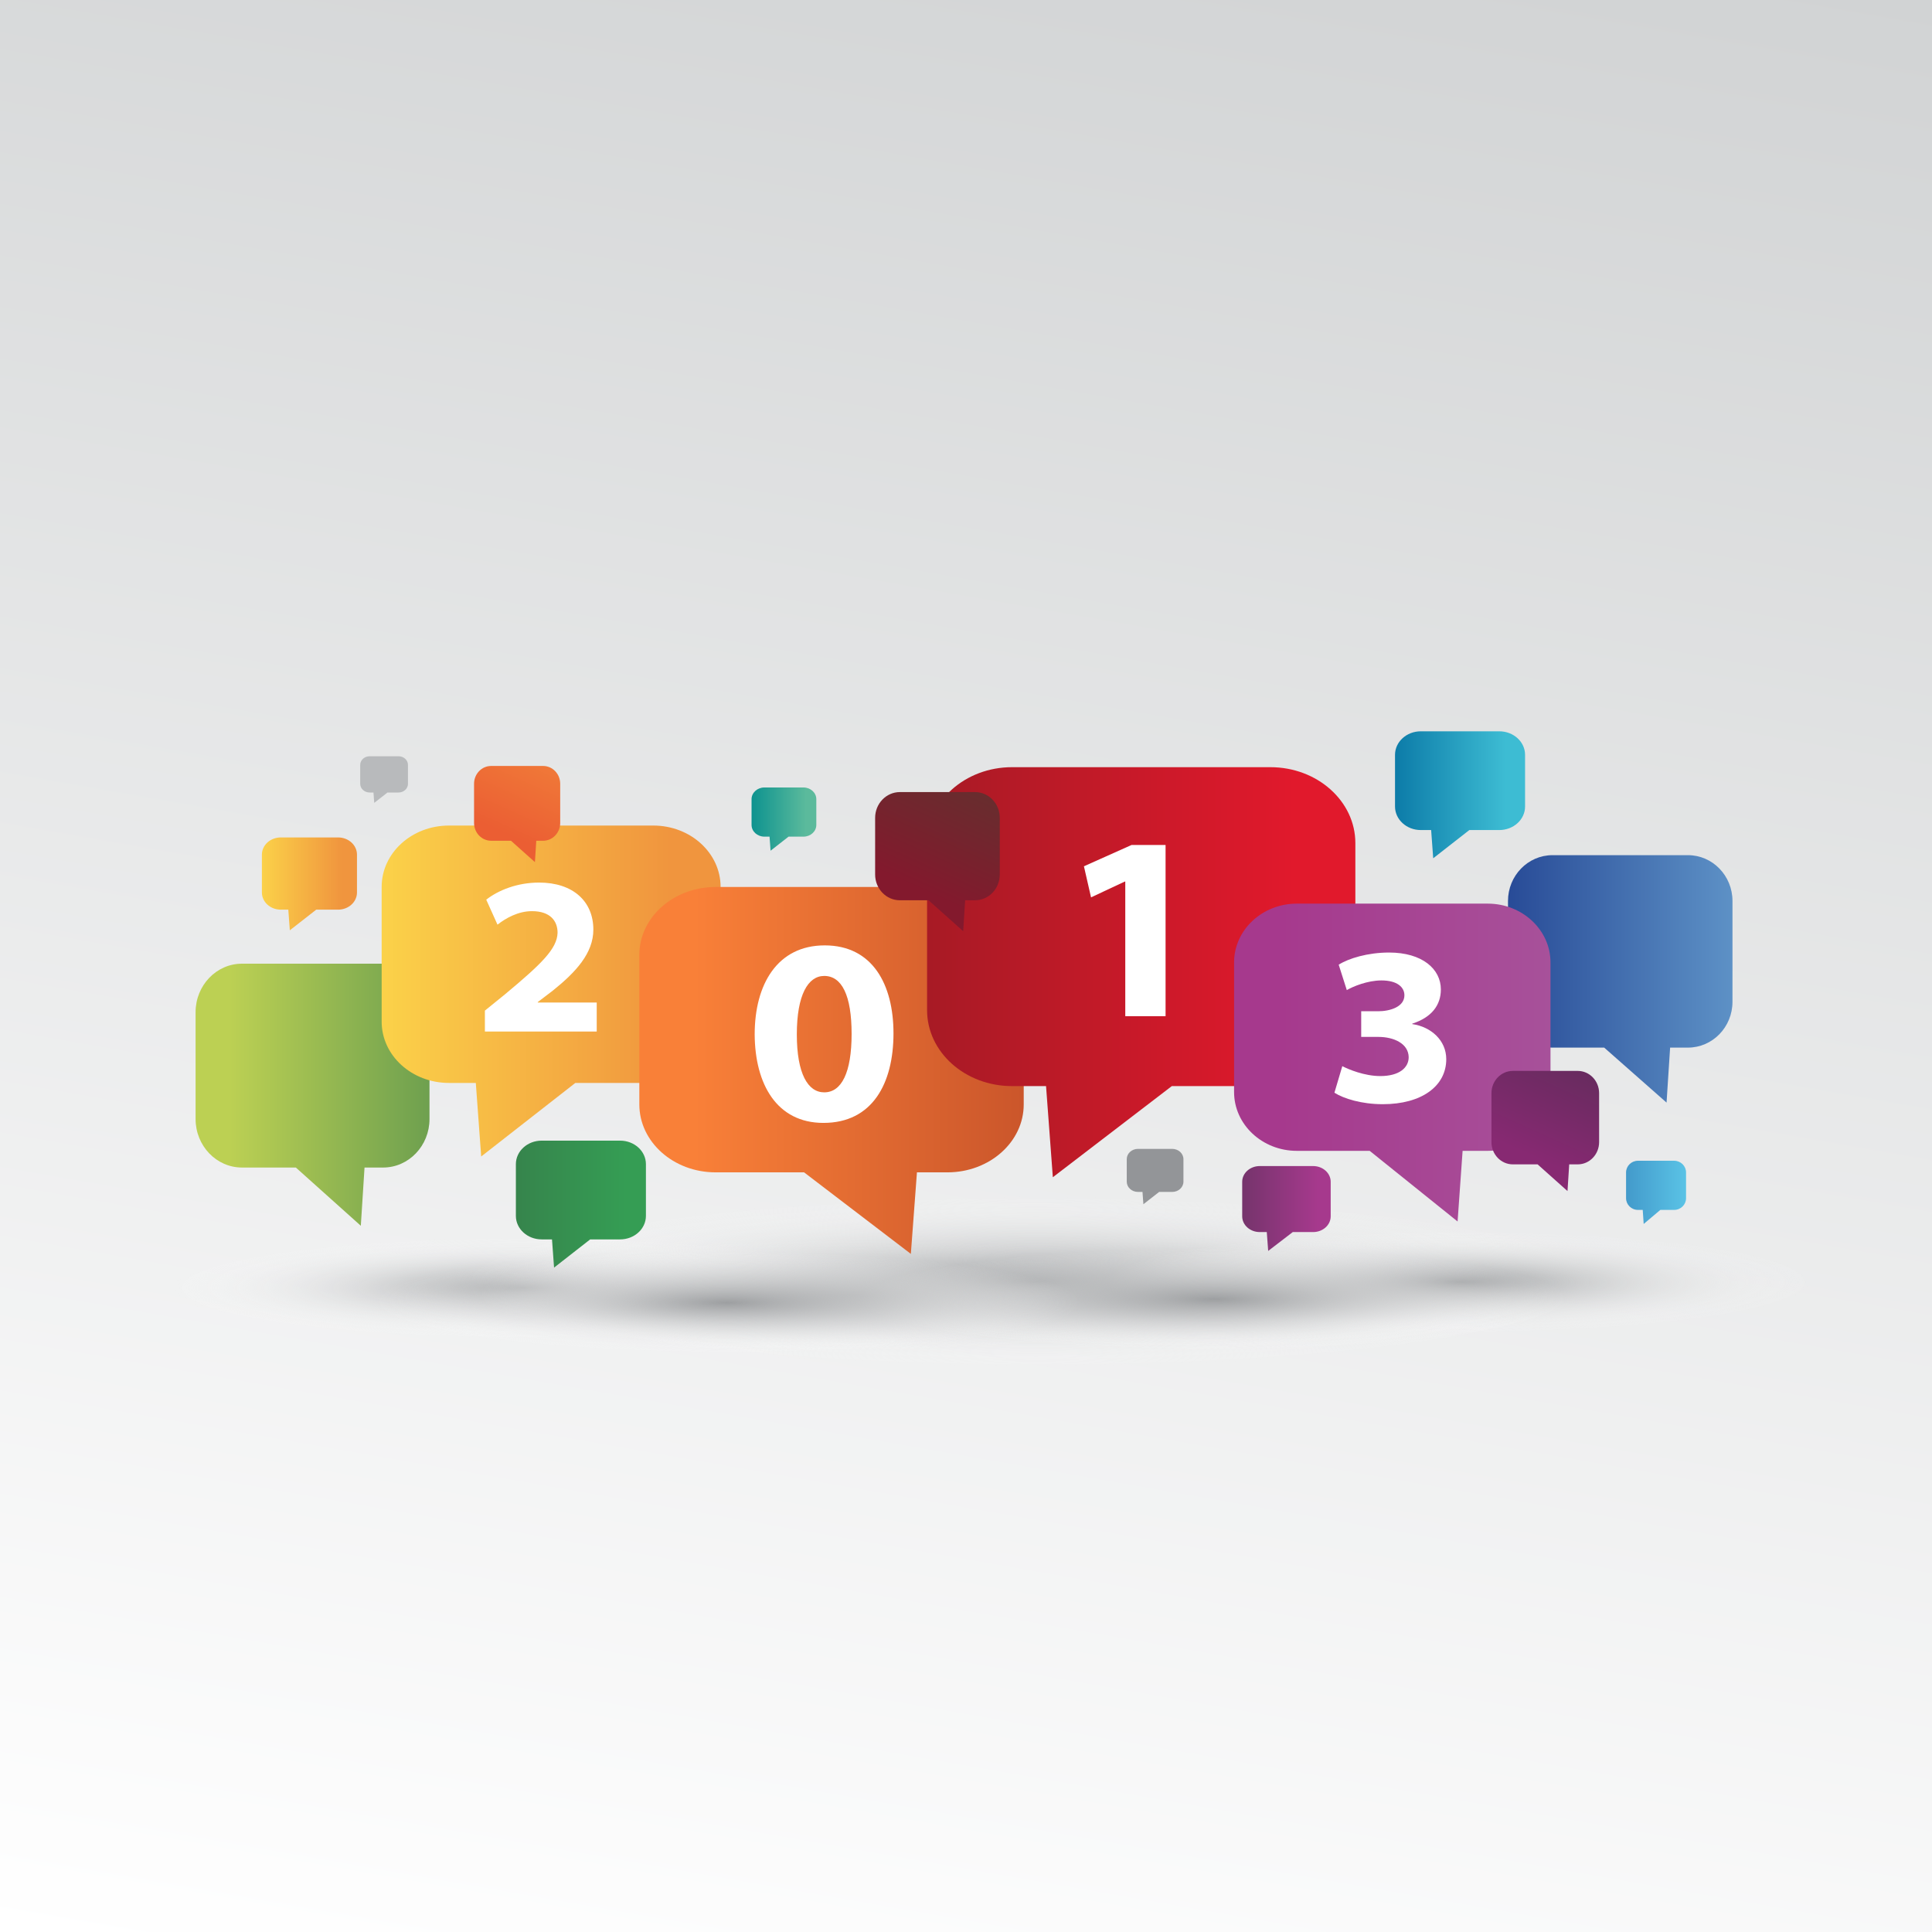 <?xml version="1.0" encoding="UTF-8" standalone="no"?>
<!-- Generator: Adobe Illustrator 15.1.0, SVG Export Plug-In . SVG Version: 6.00 Build 0)  -->

<svg
   xmlns:dc="http://purl.org/dc/elements/1.1/"
   xmlns:cc="http://creativecommons.org/ns#"
   xmlns:rdf="http://www.w3.org/1999/02/22-rdf-syntax-ns#"
   xmlns:svg="http://www.w3.org/2000/svg"
   xmlns="http://www.w3.org/2000/svg"
   xmlns:sodipodi="http://sodipodi.sourceforge.net/DTD/sodipodi-0.dtd"
   xmlns:inkscape="http://www.inkscape.org/namespaces/inkscape"
   version="1.1"
   id="Layer_1"
   x="0px"
   y="0px"
   width="1700"
   height="1700"
   viewBox="0 0 1700 1700"
   enable-background="new 0 0 1700.791 850.39"
   xml:space="preserve"
   inkscape:version="0.48.2 r9819"
   sodipodi:docname="Fotolia_47361787_V3.svg"><rect x="0" y="0" width="1700" height="1700" fill="#333333" stroke="none"/><defs
   id="defs214" /><sodipodi:namedview
   pagecolor="#ffffff"
   bordercolor="#666666"
   borderopacity="1"
   objecttolerance="10"
   gridtolerance="10"
   guidetolerance="10"
   inkscape:pageopacity="0"
   inkscape:pageshadow="2"
   inkscape:window-width="1920"
   inkscape:window-height="1174"
   id="namedview212"
   showgrid="false"
   inkscape:zoom="0.5"
   inkscape:cx="665.1964"
   inkscape:cy="850"
   inkscape:window-x="-4"
   inkscape:window-y="-4"
   inkscape:window-maximized="1"
   inkscape:current-layer="Layer_1"
   fit-margin-top="0"
   fit-margin-left="0"
   fit-margin-right="0"
   fit-margin-bottom="0"
   showguides="true"
   inkscape:guide-bbox="true" />
<linearGradient
   id="SVGID_1_"
   gradientUnits="userSpaceOnUse"
   x1="807.018"
   y1="920.996"
   x2="893.772"
   y2="-70.604"
   gradientTransform="matrix(1,0,0,1.999,1e-5,-4e-5)">
	<stop
   offset="0"
   style="stop-color:#FFFFFF"
   id="stop4" />
	<stop
   offset="1"
   style="stop-color:#D1D3D4"
   id="stop6" />
</linearGradient>
<rect
   x="0"
   y="0"
   width="1700"
   height="1700"
   id="rect8"
   style="fill:url(#SVGID_1_)" />
<g
   id="g10"
   transform="translate(-0.395,424.805)">
	
		<radialGradient
   id="SVGID_2_"
   cx="79.717"
   cy="2058.697"
   r="180.074"
   gradientTransform="matrix(2.024,0,0,0.291,298.798,109.283)"
   gradientUnits="userSpaceOnUse">
		<stop
   offset="0"
   style="stop-color:#9D9FA1"
   id="stop13" />
		<stop
   offset="0.853"
   style="stop-color:#FFFFFF;stop-opacity:0"
   id="stop15" />
	</radialGradient>
	<ellipse
   cx="460.177"
   cy="707.541"
   rx="373.537"
   ry="51.005"
   id="ellipse17"
   sodipodi:cx="460.177"
   sodipodi:cy="707.54102"
   sodipodi:rx="373.53699"
   sodipodi:ry="51.005001"
   style="fill:url(#SVGID_2_)"
   d="m 833.714,707.541 c 0,28.169 -167.238,51.005 -373.537,51.005 -206.299,0 -373.537,-22.836 -373.537,-51.005 0,-28.169 167.238,-51.005 373.537,-51.005 206.299,0 373.537,22.836 373.537,51.005 z" />
	
		<radialGradient
   id="SVGID_3_"
   cx="384.143"
   cy="2136.597"
   r="180.074"
   gradientTransform="matrix(2.13,0,0,0.319,-68.442,33.25)"
   gradientUnits="userSpaceOnUse">
		<stop
   offset="0"
   style="stop-color:#9D9FA1"
   id="stop20" />
		<stop
   offset="0.853"
   style="stop-color:#FFFFFF;stop-opacity:0"
   id="stop22" />
	</radialGradient>
	<ellipse
   cx="749.741"
   cy="714.576"
   rx="393.003"
   ry="55.971"
   id="ellipse24"
   sodipodi:cx="749.74103"
   sodipodi:cy="714.57599"
   sodipodi:rx="393.00299"
   sodipodi:ry="55.971001"
   style="fill:url(#SVGID_3_)"
   d="m 1142.744,714.576 c 0,30.912 -175.953,55.971 -393.003,55.971 -217.05,0 -393.003,-25.059 -393.003,-55.971 0,-30.912 175.953,-55.971 393.003,-55.971 217.05,0 393.003,25.059 393.003,55.971 z" />
	
		<radialGradient
   id="SVGID_4_"
   cx="519.358"
   cy="2123.941"
   r="180.074"
   gradientTransform="matrix(2.13,0,0,0.319,-68.442,33.25)"
   gradientUnits="userSpaceOnUse">
		<stop
   offset="0"
   style="stop-color:#9D9FA1"
   id="stop27" />
		<stop
   offset="0.853"
   style="stop-color:#FFFFFF;stop-opacity:0"
   id="stop29" />
	</radialGradient>
	<ellipse
   cx="1037.735"
   cy="710.54"
   rx="393.004"
   ry="55.971"
   id="ellipse31"
   sodipodi:cx="1037.735"
   sodipodi:cy="710.53998"
   sodipodi:rx="393.004"
   sodipodi:ry="55.971001"
   style="fill:url(#SVGID_4_)"
   d="m 1430.739,710.54 c 0,30.912 -175.954,55.971 -393.004,55.971 -217.05,0 -393.004,-25.059 -393.004,-55.971 0,-30.912 175.954,-55.971 393.004,-55.971 217.05,0 393.004,25.059 393.004,55.971 z" />
	
		<radialGradient
   id="SVGID_5_"
   cx="371.544"
   cy="1918.451"
   r="180.074"
   gradientTransform="matrix(3.265,0,0,0.49,-300.981,-237.074)"
   gradientUnits="userSpaceOnUse">
		<stop
   offset="0"
   style="stop-color:#9D9FA1"
   id="stop34" />
		<stop
   offset="0.853"
   style="stop-color:#FFFFFF;stop-opacity:0"
   id="stop36" />
	</radialGradient>
	<ellipse
   cx="912.258"
   cy="702.58"
   rx="602.524"
   ry="85.97"
   id="ellipse38"
   sodipodi:cx="912.258"
   sodipodi:cy="702.58002"
   sodipodi:rx="602.52399"
   sodipodi:ry="85.970001"
   style="fill:url(#SVGID_5_)"
   d="m 1514.782,702.58 c 0,47.48 -269.759,85.97 -602.524,85.97 -332.765,0 -602.524,-38.49 -602.524,-85.97 0,-47.48 269.759,-85.97 602.524,-85.97 332.765,0 602.524,38.49 602.524,85.97 z" />
	
		<radialGradient
   id="SVGID_6_"
   cx="487.274"
   cy="2041.518"
   r="180.074"
   gradientTransform="matrix(2.024,0,0,0.291,298.798,109.283)"
   gradientUnits="userSpaceOnUse">
		<stop
   offset="0"
   style="stop-color:#9D9FA1"
   id="stop41" />
		<stop
   offset="0.853"
   style="stop-color:#FFFFFF;stop-opacity:0"
   id="stop43" />
	</radialGradient>
	<ellipse
   cx="1285.231"
   cy="702.548"
   rx="373.537"
   ry="51.005"
   id="ellipse45"
   sodipodi:cx="1285.231"
   sodipodi:cy="702.54797"
   sodipodi:rx="373.53699"
   sodipodi:ry="51.005001"
   style="fill:url(#SVGID_6_)"
   d="m 1658.768,702.548 c 0,28.169 -167.238,51.005 -373.537,51.005 -206.299,0 -373.537,-22.836 -373.537,-51.005 0,-28.169 167.238,-51.005 373.537,-51.005 206.299,0 373.537,22.836 373.537,51.005 z" />
	
		<radialGradient
   id="SVGID_7_"
   cx="380.592"
   cy="2093.172"
   r="180.074"
   gradientTransform="matrix(2.024,0,0,0.291,298.798,109.283)"
   gradientUnits="userSpaceOnUse">
		<stop
   offset="0"
   style="stop-color:#9D9FA1"
   id="stop48" />
		<stop
   offset="0.853"
   style="stop-color:#FFFFFF;stop-opacity:0"
   id="stop50" />
	</radialGradient>
	<ellipse
   cx="1069.263"
   cy="717.559"
   rx="373.537"
   ry="51.005"
   id="ellipse52"
   sodipodi:cx="1069.2629"
   sodipodi:cy="717.55902"
   sodipodi:rx="373.53699"
   sodipodi:ry="51.005001"
   style="fill:url(#SVGID_7_)"
   d="m 1442.8,717.559 c 0,28.169 -167.238,51.005 -373.537,51.005 -206.299,0 -373.537,-22.836 -373.537,-51.005 0,-28.169 167.238,-51.005 373.537,-51.005 206.299,0 373.537,22.836 373.537,51.005 z" />
	
		<radialGradient
   id="SVGID_8_"
   cx="168.671"
   cy="2103.529"
   r="180.074"
   gradientTransform="matrix(2.024,0,0,0.291,298.798,109.283)"
   gradientUnits="userSpaceOnUse">
		<stop
   offset="0"
   style="stop-color:#9D9FA1"
   id="stop55" />
		<stop
   offset="0.853"
   style="stop-color:#FFFFFF;stop-opacity:0"
   id="stop57" />
	</radialGradient>
	<ellipse
   cx="640.252"
   cy="720.569"
   rx="373.537"
   ry="51.005"
   id="ellipse59"
   sodipodi:cx="640.25201"
   sodipodi:cy="720.56897"
   sodipodi:rx="373.53699"
   sodipodi:ry="51.005001"
   style="fill:url(#SVGID_8_)"
   d="m 1013.789,720.569 c 0,28.169 -167.238,51.005 -373.537,51.005 -206.299,0 -373.537,-22.836 -373.537,-51.005 0,-28.169 167.238,-51.005 373.537,-51.005 206.299,0 373.537,22.836 373.537,51.005 z" />
</g>
<linearGradient
   id="SVGID_9_"
   gradientUnits="userSpaceOnUse"
   x1="-543.254"
   y1="416.76"
   x2="-337.43"
   y2="416.76"
   gradientTransform="matrix(1,0,0,-1,715.354,1380.034)">
	<stop
   offset="0.147"
   style="stop-color:#BCD053"
   id="stop62" />
	<stop
   offset="1"
   style="stop-color:#6EA04F"
   id="stop64" />
</linearGradient>
<path
   d="m 377.925,984.628 c 0,23.587 -18.284,42.707 -40.837,42.707 h -16.334 l -3.266,51.25 -57.176,-51.25 h -47.373 c -22.555,0 -40.838,-19.118 -40.838,-42.707 v -93.953 c 0,-23.587 18.283,-42.71 40.838,-42.71 h 124.149 c 22.558,0 40.837,19.123 40.837,42.71 v 93.953 l 0,0 z"
   id="path66"
   inkscape:connector-curvature="0"
   style="fill:url(#SVGID_9_)" />
<linearGradient
   id="SVGID_10_"
   gradientUnits="userSpaceOnUse"
   x1="3935.772"
   y1="557.77"
   x2="4842.774"
   y2="557.77"
   gradientTransform="matrix(-0.329,0,0,-0.296,1928.133,1037.341)">
	<stop
   offset="0.147"
   style="stop-color:#F0953E"
   id="stop69" />
	<stop
   offset="1"
   style="stop-color:#FBD249"
   id="stop71" />
</linearGradient>
<path
   d="m 335.83,898.977 c 0,29.773 26.489,53.917 59.176,53.917 h 23.666 l 4.73,64.719 82.841,-64.719 h 68.634 c 32.681,0 59.175,-24.144 59.175,-53.917 v -118.636 c 0,-29.776 -26.494,-53.918 -59.175,-53.918 h -179.871 c -32.681,0 -59.176,24.142 -59.176,53.918 v 118.636 l 0,0 z"
   id="path73"
   inkscape:connector-curvature="0"
   style="fill:url(#SVGID_10_)" />
<linearGradient
   id="SVGID_11_"
   gradientUnits="userSpaceOnUse"
   x1="-3688.681"
   y1="322"
   x2="-2707.167"
   y2="322"
   gradientTransform="matrix(0.345,0,0,-0.296,1833.684,1037.341)">
	<stop
   offset="0.147"
   style="stop-color:#F98038"
   id="stop76" />
	<stop
   offset="1"
   style="stop-color:#CB562B"
   id="stop78" />
</linearGradient>
<path
   d="m 900.794,971.791 c 0,33.014 -30.043,59.778 -67.115,59.778 h -26.841 l -5.365,71.752 -93.952,-71.752 h -77.842 c -37.064,0 -67.115,-26.765 -67.115,-59.778 v -131.531 c 0,-33.013 30.05,-59.779 67.115,-59.779 h 204.001 c 37.065,0 67.114,26.766 67.114,59.779 v 131.531 l 0,0 z"
   id="path80"
   inkscape:connector-curvature="0"
   style="fill:url(#SVGID_11_)" />
<linearGradient
   id="SVGID_12_"
   gradientUnits="userSpaceOnUse"
   x1="3805.2"
   y1="526.991"
   x2="4850.565"
   y2="526.991"
   gradientTransform="matrix(-0.36,0,0,-0.314,2564.38,1021.149)">
	<stop
   offset="0.147"
   style="stop-color:#E1192C"
   id="stop83" />
	<stop
   offset="1"
   style="stop-color:#A81A25"
   id="stop85" />
</linearGradient>
<path
   d="m 815.753,888.867 c 0,36.897 33.474,66.812 74.777,66.812 h 29.906 l 5.977,80.193 104.684,-80.193 h 86.73 c 41.297,0 74.779,-29.914 74.779,-66.812 v -147.002 c 0,-36.897 -33.482,-66.811 -74.779,-66.811 h -227.297 c -41.293,0 -74.778,29.914 -74.778,66.811 l 10e-4,147.002 0,0 z"
   id="path87"
   inkscape:connector-curvature="0"
   style="fill:url(#SVGID_12_)" />
<linearGradient
   id="SVGID_13_"
   gradientUnits="userSpaceOnUse"
   x1="611.55"
   y1="518.702"
   x2="809.081"
   y2="518.702"
   gradientTransform="matrix(1,0,0,-1,715.354,1380.034)">
	<stop
   offset="0"
   style="stop-color:#284B97"
   id="stop90" />
	<stop
   offset="1"
   style="stop-color:#5D91C6"
   id="stop92" />
</linearGradient>
<path
   d="m 1524.436,881.493 c 0,22.269 -17.547,40.321 -39.195,40.321 h -15.672 l -3.135,48.385 -54.871,-48.385 h -45.463 c -21.648,0 -39.195,-18.053 -39.195,-40.321 v -88.704 c 0,-22.269 17.547,-40.322 39.195,-40.322 h 119.141 c 21.652,0 39.195,18.053 39.195,40.323 v 88.703 l 0,0 z"
   id="path94"
   inkscape:connector-curvature="0"
   style="fill:url(#SVGID_13_)" />
<linearGradient
   id="SVGID_14_"
   gradientUnits="userSpaceOnUse"
   x1="370.533"
   y1="445.076"
   x2="648.958"
   y2="445.076"
   gradientTransform="matrix(1,0,0,-1,715.354,1380.034)">
	<stop
   offset="0.147"
   style="stop-color:#A6398D"
   id="stop97" />
	<stop
   offset="1"
   style="stop-color:#A7519A"
   id="stop99" />
</linearGradient>
<path
   d="m 1364.312,960.853 c 0,28.604 -24.732,51.794 -55.244,51.794 h -22.094 l -4.416,62.155 -77.344,-62.155 h -64.084 c -30.512,0 -55.244,-23.189 -55.244,-51.794 v -113.943 c 0,-28.606 24.732,-51.795 55.244,-51.795 h 167.938 c 30.518,0 55.244,23.189 55.244,51.796 v 113.942 l 0,0 z"
   id="path101"
   inkscape:connector-curvature="0"
   style="fill:url(#SVGID_14_)" />
<linearGradient
   id="SVGID_15_"
   gradientUnits="userSpaceOnUse"
   x1="1782.848"
   y1="1140.316"
   x2="2130.864"
   y2="1140.316"
   gradientTransform="matrix(-0.329,0,0,-0.296,1928.133,1037.341)">
	<stop
   offset="0.147"
   style="stop-color:#3DBCD3"
   id="stop104" />
	<stop
   offset="1"
   style="stop-color:#0C7BA8"
   id="stop106" />
</linearGradient>
<path
   d="m 1227.505,709.695 c 0,11.425 10.164,20.688 22.705,20.688 h 9.082 l 1.812,24.833 31.787,-24.833 h 26.332 c 12.541,0 22.709,-9.263 22.709,-20.688 v -45.52 c 0,-11.425 -10.168,-20.688 -22.709,-20.688 h -69.014 c -12.539,0 -22.705,9.263 -22.705,20.688 v 45.52 l 10e-4,0 z"
   id="path108"
   inkscape:connector-curvature="0"
   style="fill:url(#SVGID_15_)" />
<linearGradient
   id="SVGID_16_"
   gradientUnits="userSpaceOnUse"
   x1="4135.581"
   y1="-74.86"
   x2="4483.601"
   y2="-74.86"
   gradientTransform="matrix(-0.329,0,0,-0.296,1928.133,1037.341)">
	<stop
   offset="0.147"
   style="stop-color:#359D54"
   id="stop111" />
	<stop
   offset="1"
   style="stop-color:#36844C"
   id="stop113" />
</linearGradient>
<path
   d="m 453.928,1069.873 c 0,11.426 10.163,20.689 22.706,20.689 h 9.081 l 1.814,24.833 31.786,-24.833 h 26.333 c 12.539,0 22.708,-9.264 22.708,-20.689 v -45.52 c 0,-11.424 -10.168,-20.689 -22.708,-20.689 h -69.015 c -12.541,0 -22.706,9.266 -22.706,20.689 l 10e-4,45.52 0,0 z"
   id="path115"
   inkscape:connector-curvature="0"
   style="fill:url(#SVGID_16_)" />
<linearGradient
   id="SVGID_17_"
   gradientUnits="userSpaceOnUse"
   x1="3679.563"
   y1="1068.201"
   x2="3852.864"
   y2="1068.201"
   gradientTransform="matrix(-0.329,0,0,-0.296,1928.133,1037.341)">
	<stop
   offset="0.147"
   style="stop-color:#5BBA9C"
   id="stop118" />
	<stop
   offset="1"
   style="stop-color:#0C928F"
   id="stop120" />
</linearGradient>
<path
   d="m 661.314,725.877 c 0,5.69 5.06,10.303 11.305,10.303 h 4.522 l 0.904,12.366 15.829,-12.366 h 13.113 c 6.244,0 11.307,-4.613 11.307,-10.303 v -22.667 c 0,-5.69 -5.063,-10.303 -11.307,-10.303 h -34.369 c -6.244,0 -11.306,4.613 -11.306,10.303 l 0.002,22.667 0,0 z"
   id="path122"
   inkscape:connector-curvature="0"
   style="fill:url(#SVGID_17_)" />
<linearGradient
   id="SVGID_18_"
   gradientUnits="userSpaceOnUse"
   x1="-5929.878"
   y1="1154.474"
   x2="-5783.859"
   y2="1488.286"
   gradientTransform="matrix(0.218,0,0,-0.225,1730.651,1003.546)">
	<stop
   offset="0.147"
   style="stop-color:#EB5E33"
   id="stop125" />
	<stop
   offset="1"
   style="stop-color:#F07838"
   id="stop127" />
</linearGradient>
<path
   d="m 492.935,724.117 c 0,8.652 -6.732,15.668 -15.04,15.668 h -6.016 l -1.203,18.807 -21.058,-18.807 h -17.445 c -8.308,0 -15.043,-7.015 -15.043,-15.668 v -34.472 c 0,-8.653 6.735,-15.667 15.043,-15.667 h 45.722 c 8.308,0 15.04,7.015 15.04,15.667 v 34.472 l 0,0 z"
   id="path129"
   inkscape:connector-curvature="0"
   style="fill:url(#SVGID_18_)" />
<linearGradient
   id="SVGID_19_"
   gradientUnits="userSpaceOnUse"
   x1="-1794.317"
   y1="-119.016"
   x2="-1611.862"
   y2="298.092"
   gradientTransform="matrix(0.218,0,0,-0.225,1730.651,1003.546)">
	<stop
   offset="0.147"
   style="stop-color:#872972"
   id="stop132" />
	<stop
   offset="1"
   style="stop-color:#682B5F"
   id="stop134" />
</linearGradient>
<path
   d="m 1407.085,1004.965 c 0,10.812 -8.414,19.577 -18.793,19.579 h -7.518 l -1.502,23.497 -26.312,-23.497 h -21.799 c -10.381,0 -18.797,-8.767 -18.797,-19.579 v -43.075 c 0,-10.812 8.418,-19.579 18.797,-19.579 h 57.131 c 10.379,0 18.793,8.767 18.793,19.579 v 43.075 l 0,0 z"
   id="path136"
   inkscape:connector-curvature="0"
   style="fill:url(#SVGID_19_)" />
<linearGradient
   id="SVGID_20_"
   gradientUnits="userSpaceOnUse"
   x1="-4264.398"
   y1="912.049"
   x2="-4053.157"
   y2="1394.964"
   gradientTransform="matrix(0.218,0,0,-0.225,1730.651,1003.546)">
	<stop
   offset="0.147"
   style="stop-color:#83192D"
   id="stop139" />
	<stop
   offset="1"
   style="stop-color:#682D2E"
   id="stop141" />
</linearGradient>
<path
   d="m 879.711,769.499 c 0,12.518 -9.74,22.667 -21.76,22.668 h -8.703 l -1.736,27.205 -30.465,-27.205 h -25.238 c -12.02,0 -21.764,-10.15 -21.764,-22.669 v -49.871 c 0,-12.519 9.746,-22.667 21.764,-22.667 h 66.143 c 12.02,0 21.762,10.148 21.762,22.667 v 49.872 h 0 z"
   id="path143"
   inkscape:connector-curvature="0"
   style="fill:url(#SVGID_20_)" />
<linearGradient
   id="SVGID_21_"
   gradientUnits="userSpaceOnUse"
   x1="4908.819"
   y1="875.877"
   x2="5163.292"
   y2="875.877"
   gradientTransform="matrix(-0.329,0,0,-0.296,1928.133,1037.341)">
	<stop
   offset="0.147"
   style="stop-color:#F0953E"
   id="stop146" />
	<stop
   offset="1"
   style="stop-color:#FBD249"
   id="stop148" />
</linearGradient>
<path
   d="m 230.444,785.295 c 0,8.356 7.432,15.13 16.603,15.13 h 6.64 l 1.327,18.156 23.243,-18.156 h 19.256 c 9.168,0 16.602,-6.773 16.602,-15.13 v -33.283 c 0,-8.355 -7.434,-15.129 -16.602,-15.129 h -50.466 c -9.169,0 -16.603,6.774 -16.603,15.129 v 33.283 l 0,0 z"
   id="path150"
   inkscape:connector-curvature="0"
   style="fill:url(#SVGID_21_)" />
<linearGradient
   id="SVGID_22_"
   gradientUnits="userSpaceOnUse"
   x1="-383.625"
   y1="690.206"
   x2="-332.05"
   y2="690.206"
   gradientTransform="matrix(-1.024,0,0,1,1090.95,358.964)">
	<stop
   offset="0"
   style="stop-color:#5AC3E6"
   id="stop153" />
	<stop
   offset="1"
   style="stop-color:#439ACB"
   id="stop155" />
</linearGradient>
<path
   d="m 1430.803,1054.318 c 0,5.688 4.691,10.299 10.475,10.299 h 4.188 l 0.838,12.359 14.664,-12.359 h 12.148 c 5.785,0 10.475,-4.611 10.475,-10.299 v -22.655 c 0,-5.688 -4.689,-10.299 -10.475,-10.299 h -31.838 c -5.783,0 -10.475,4.611 -10.475,10.299 v 22.655 z"
   id="path157"
   inkscape:connector-curvature="0"
   style="fill:url(#SVGID_22_)" />
<linearGradient
   id="SVGID_23_"
   gradientUnits="userSpaceOnUse"
   x1="110.768"
   y1="911.989"
   x2="265.909"
   y2="911.989"
   gradientTransform="matrix(-0.502,0,0,0.447,1226.494,656.175)">
	<stop
   offset="0.147"
   style="stop-color:#A6398D"
   id="stop160" />
	<stop
   offset="1"
   style="stop-color:#75346C"
   id="stop162" />
</linearGradient>
<path
   d="m 1093.036,1070.292 c 0,7.635 6.918,13.828 15.447,13.828 h 6.18 l 1.236,16.598 21.631,-16.598 h 17.918 c 8.535,0 15.451,-6.193 15.451,-13.828 v -30.43 c 0,-7.632 -6.916,-13.825 -15.451,-13.825 h -46.967 c -8.527,0 -15.447,6.188 -15.447,13.825 l 0,30.43 0,0 z"
   id="path164"
   inkscape:connector-curvature="0"
   style="fill:url(#SVGID_23_)" />
<path
   d="m 316.951,689.746 c 0,4.197 3.732,7.6 8.337,7.6 h 3.335 l 0.667,9.12 11.673,-9.12 h 9.671 c 4.604,0 8.339,-3.401 8.339,-7.6 v -16.715 c 0,-4.197 -3.735,-7.599 -8.339,-7.599 h -25.346 c -4.604,0 -8.337,3.402 -8.337,7.599 l 0,16.715 0,0 z"
   id="path166"
   inkscape:connector-curvature="0"
   style="fill:#b8babc" />
<path
   d="m 991.446,1039.779 c 0,4.98 4.43,9.021 9.896,9.021 h 3.959 l 0.791,10.825 13.857,-10.825 h 11.48 c 5.467,0 9.898,-4.038 9.898,-9.021 v -19.844 c 0,-4.982 -4.434,-9.02 -9.898,-9.02 h -30.088 c -5.467,0 -9.898,4.037 -9.898,9.02 l 0,19.844 0,0 z"
   id="path168"
   inkscape:connector-curvature="0"
   style="fill:#939598" />
<g
   id="g170"
   transform="translate(-0.395,424.805)">
	<path
   d="m 427.06,482.865 v -18.413 l 17.82,-14.454 c 32.076,-26.73 45.737,-39.996 46.134,-54.054 0,-10.296 -6.336,-19.008 -22.572,-19.008 -12.079,0 -22.968,6.138 -30.294,11.88 l -9.9,-21.978 c 10.89,-8.514 27.522,-15.048 46.53,-15.048 29.699,0 47.716,16.434 47.716,41.381 0,20.79 -15.443,37.421 -35.639,53.658 l -13.266,10.098 v 0.396 h 51.875 v 25.541 H 427.06 z"
   id="path172"
   inkscape:connector-curvature="0"
   style="fill:#ffffff" />
</g>
<g
   id="g174"
   transform="translate(-0.395,424.805)">
	<path
   d="m 786.591,484.458 c 0,44.033 -18.541,78.797 -61.648,78.797 -41.021,0 -60.256,-34.068 -60.488,-77.87 0,-44.034 19.931,-78.333 61.647,-78.333 41.948,0 60.489,34.299 60.489,77.406 z m -85.055,0.927 c 0,34.531 9.733,50.986 24.103,50.986 15.295,0 24.103,-17.382 24.103,-51.449 0,-33.837 -8.575,-50.987 -24.103,-50.987 -14.137,0 -24.103,16.455 -24.103,51.45 z"
   id="path176"
   inkscape:connector-curvature="0"
   style="fill:#ffffff" />
</g>
<g
   id="g178"
   transform="translate(-0.395,424.805)">
	<path
   d="m 990.544,350.899 h -0.463 l -29.666,13.906 -6.256,-27.347 41.947,-18.772 h 29.896 V 469.328 H 990.543 V 350.899 z"
   id="path180"
   inkscape:connector-curvature="0"
   style="fill:#ffffff" />
</g>
<g
   id="g182"
   transform="translate(-0.395,424.805)">
	<path
   d="m 1181.512,513.331 c 5.346,2.771 19.404,8.712 33.463,8.712 16.631,0 24.947,-7.326 24.947,-16.632 -0.199,-12.078 -13.268,-17.82 -26.533,-17.82 h -15.244 V 465.02 h 14.85 c 10.295,0 23.166,-3.762 23.166,-14.059 0,-7.127 -6.336,-13.067 -20.197,-13.067 -12.275,0 -25.145,5.347 -30.49,8.515 l -7.129,-22.374 c 8.713,-5.544 25.543,-10.692 44.352,-10.692 29.105,0 45.539,14.455 45.539,32.472 0,13.66 -7.92,24.552 -25.145,30.096 v 0.396 c 16.434,2.376 29.896,14.255 29.896,30.888 0,23.76 -21.779,39.599 -55.834,39.599 -18.811,0 -34.451,-4.95 -42.57,-10.098 l 6.929,-23.365 z"
   id="path184"
   inkscape:connector-curvature="0"
   style="fill:#ffffff" />
</g>

</svg>